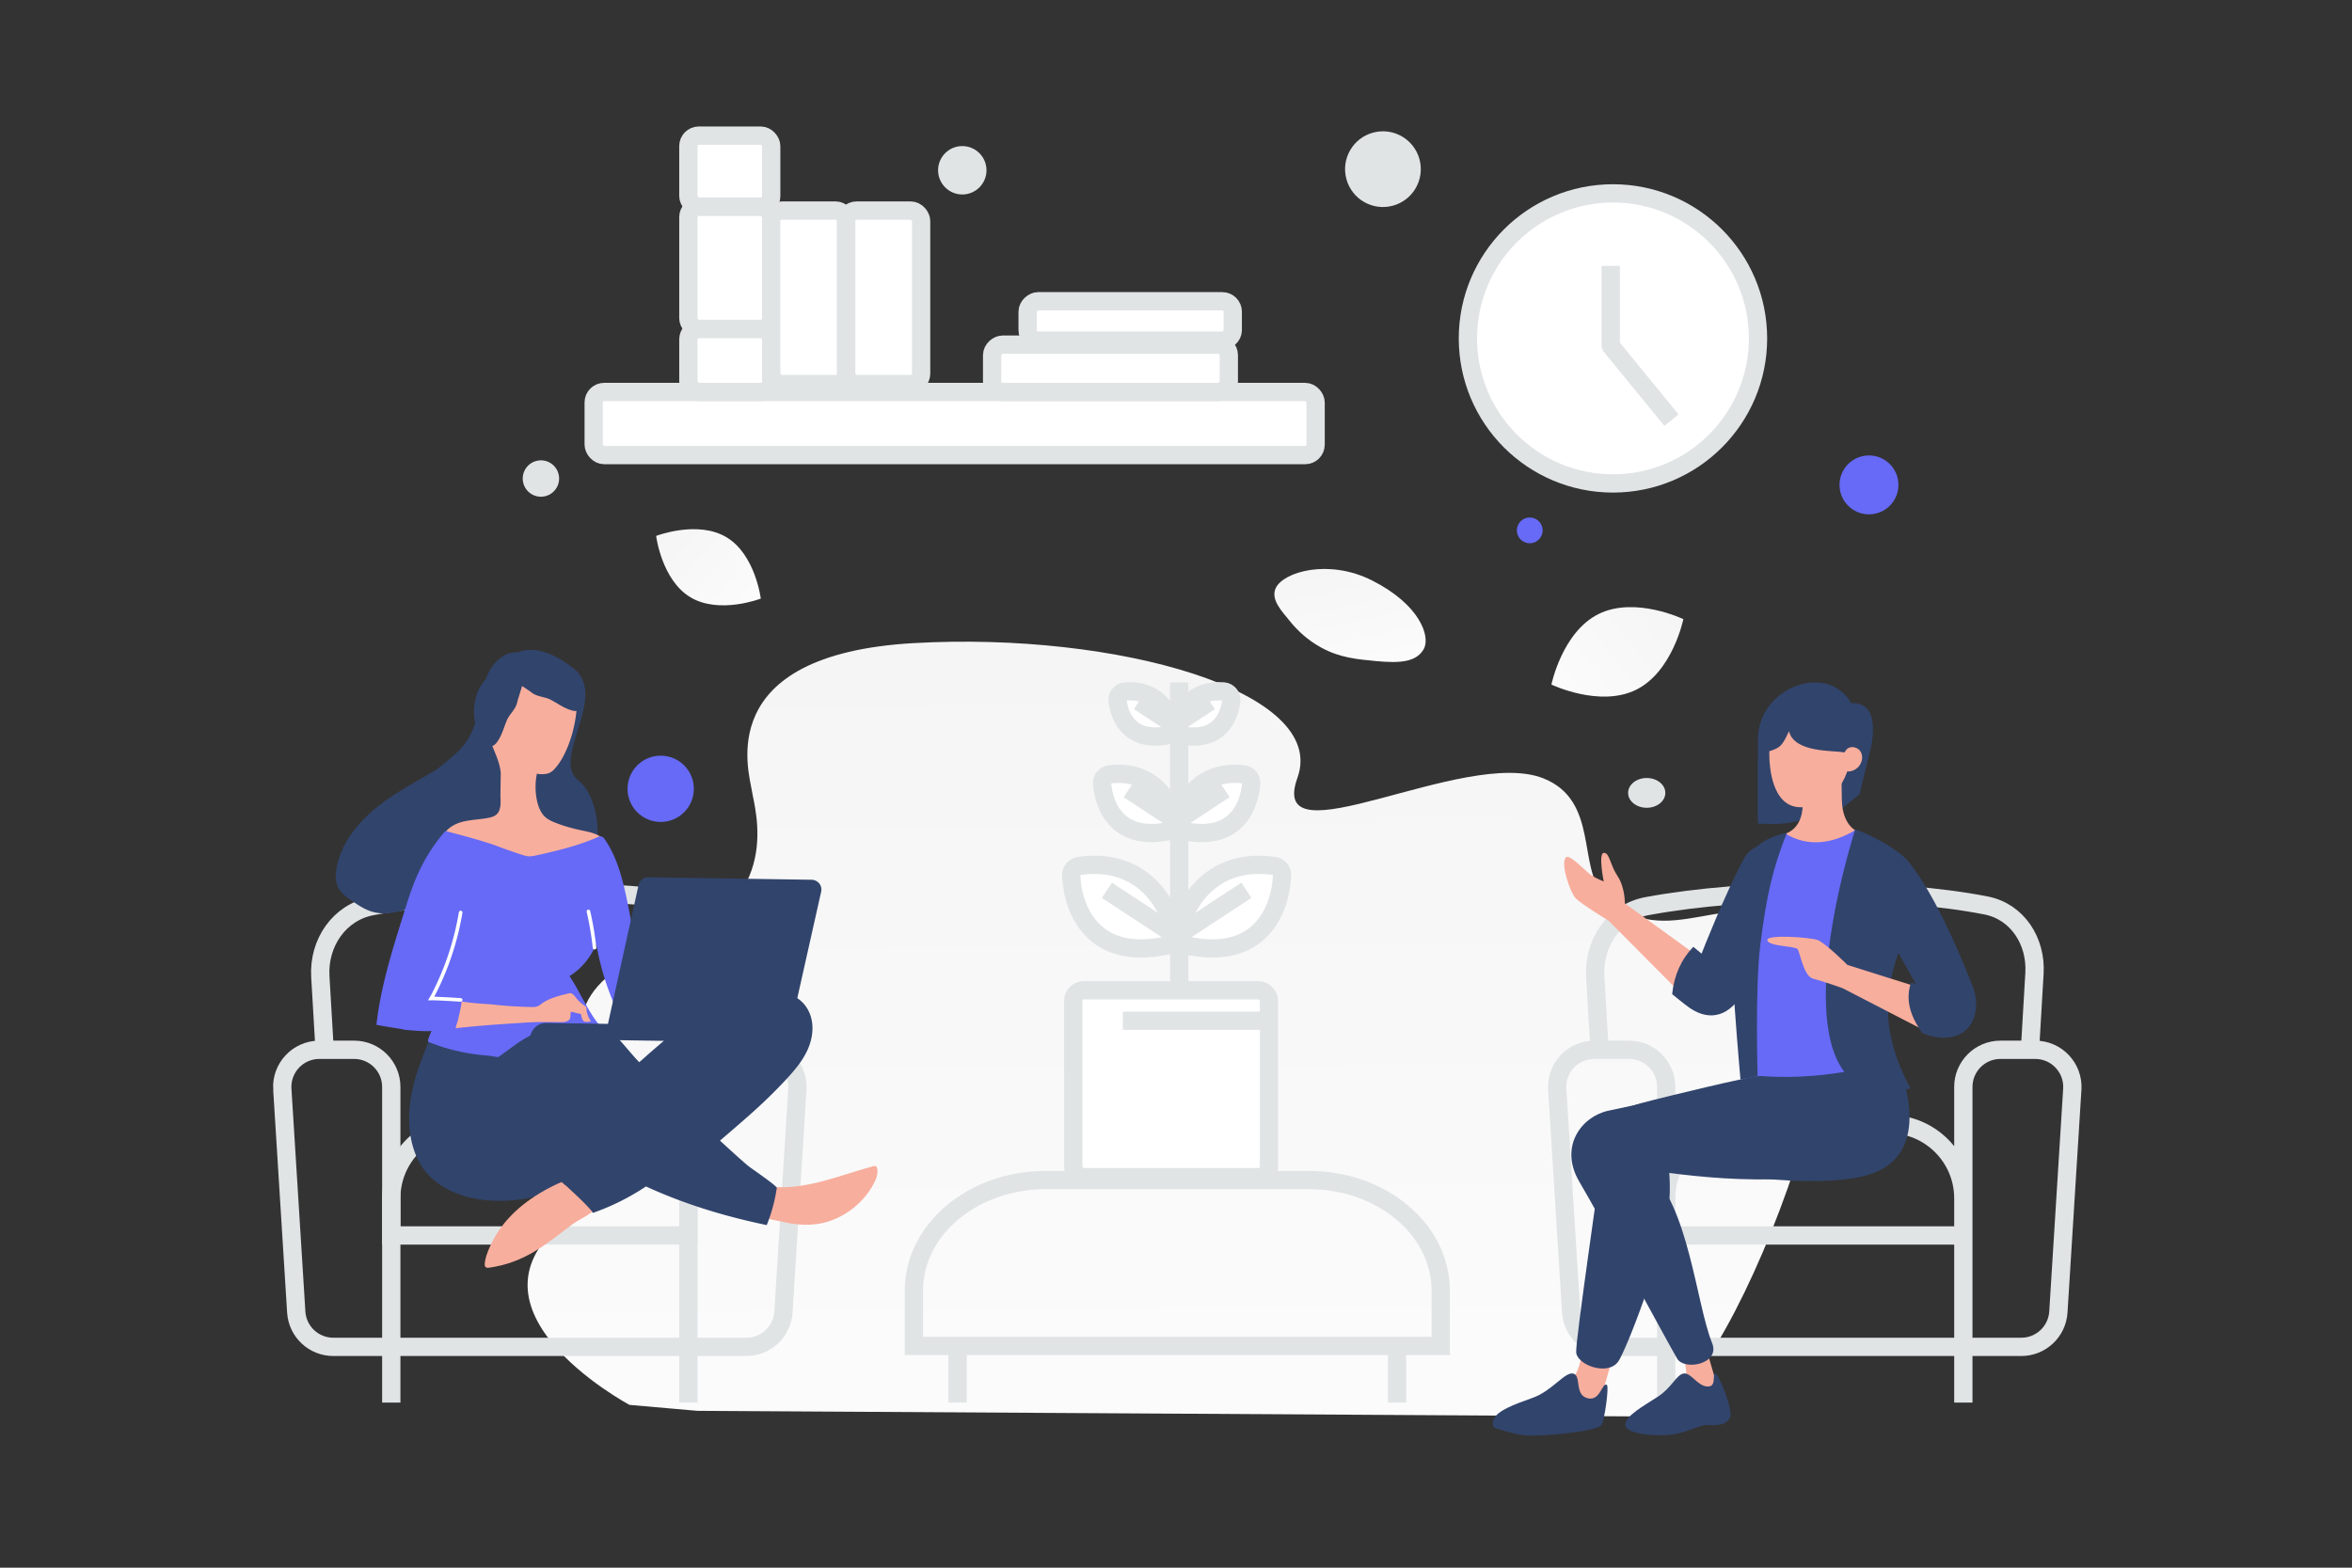 <svg xmlns="http://www.w3.org/2000/svg" width="900" height="600" viewBox="0 0 900 600" fill="none"><rect x="0" y="0" width="900" height="600" fill="#333333" stroke="none"/><path fill="transparent" d="M0 0h900v600H0z"></path><path d="M544.807 248.402c-2.729 4.87-8.705 5.539-18.279 4.613-7.201-.697-13.767-1.236-20.968-5.162-5.04-2.747-9.03-6.462-11.942-10.07-3.155-3.909-7.56-8.371-5.401-12.803 2.968-6.089 20.127-11.217 36.789-2.831 18.303 9.215 22.47 21.493 19.801 26.253z" fill="url(#a)"></path><path d="M626.094 263.977c-13.939 6.915-32.441-1.976-32.441-1.976s4.112-20.099 18.059-27.004c13.94-6.915 32.434 1.967 32.434 1.967s-4.112 20.098-18.052 27.013z" fill="url(#b)"></path><path d="M264.204 228.598c11.055 6.626 26.916.501 26.916.501s-2.074-16.866-13.136-23.484c-11.055-6.626-26.909-.508-26.909-.508s2.073 16.865 13.129 23.491z" fill="url(#c)"></path><circle cx="715.17" cy="185.583" r="11.276" transform="rotate(180 715.17 185.583)" fill="#666AF6"></circle><circle cx="252.815" cy="301.898" r="12.685" transform="rotate(180 252.815 301.898)" fill="#666AF6"></circle><circle r="4.933" transform="matrix(-1 0 0 1 585.365 202.994)" fill="#666AF6"></circle><circle r="6.343" transform="matrix(-1 0 0 1 533.82 407.542)" fill="#E1E4E5"></circle><circle r="9.161" transform="matrix(-1 0 0 1 207.381 340.564)" fill="#E1E4E5"></circle><circle r="6.973" transform="matrix(-1 0 0 1 276.412 123.666)" fill="#E1E4E5"></circle><circle r="7.752" transform="matrix(-1 0 0 1 614.227 170.22)" fill="#E1E4E5"></circle><circle r="6.961" transform="scale(1 -1) rotate(-75 -15.848 -226.45)" fill="#E1E4E5"></circle><circle r="9.261" transform="matrix(-1 0 0 1 368.224 65.17)" fill="#E1E4E5"></circle><ellipse rx="7.124" ry="5.699" transform="matrix(-1 0 0 1 630.123 303.462)" fill="#E1E4E5"></ellipse><circle r="14.488" transform="scale(1 -1) rotate(-75 222.406 -377.197)" fill="#E1E4E5"></circle><path d="M634.68 357.149h.186c1.104 15.636 12.732 15.876 12.732 15.876s-12.823.251-12.823 18.317c0-18.066-12.822-18.317-12.822-18.317s11.623-.24 12.727-15.876zm-324.225 34.502h.165c.98 14.151 11.297 14.369 11.297 14.369s-11.377.226-11.377 16.578c0-16.352-11.378-16.578-11.378-16.578s10.314-.218 11.293-14.369z" fill="#E1E4E5"></path><path d="M349.718 246.131c77.468-4.385 158.688 18.457 146.75 51.57-11.94 33.113 63.829-11.761 94.064.178 21.527 8.499 12.922 34.373 23.336 44.799 23.877 23.904 48.299-6.197 78.689 11.864 30.389 18.062-31.83 186.631-63.578 187.573l-362.109-2.147-25.987-2.278s-71.88-38.345-20.461-73.718c34.768-23.917 9.752-41.286 5.97-52.235-4.341-12.573-14.471-34.53 29.667-50.643 44.138-16.112 32.743-51.174 31.656-58.433-1.084-7.262-15.463-52.144 62.003-56.53z" fill="url(#d)"></path><rect x="410.687" y="379.003" width="74.898" height="71.532" rx="4" fill="#fff" stroke="#E1E4E5" stroke-width="7"></rect><path stroke="#E1E4E5" stroke-width="7" d="M429.636 390.668h56.678m-35.099-129.482v117.817"></path><path d="M487.514 331.408c-24.199-3.386-34.319 14.619-36.761 26.219-.399 1.893.843 3.693 2.73 4.121 28.517 6.467 36.491-13.277 37.112-26.681.085-1.836-1.26-3.405-3.081-3.659z" fill="#fff" stroke="#E1E4E5" stroke-width="7"></path><path stroke="#E1E4E5" stroke-width="7" d="m450.003 358.405 26.93-17.673"></path><path d="M475.733 296.333c-15.851-1.759-22.882 9.679-24.91 17.735-.472 1.876.783 3.694 2.68 4.077 18.791 3.798 24.523-8.904 25.264-18.193.146-1.833-1.207-3.416-3.034-3.619z" fill="#fff" stroke="#E1E4E5" stroke-width="7"></path><path stroke="#E1E4E5" stroke-width="7" d="m449.512 314.716 19.076-12.518"></path><path d="M468.161 264.621c-11.128-.883-16.358 6.909-18.11 12.872-.545 1.856.697 3.687 2.602 4.021 13.288 2.331 17.698-6.435 18.488-13.322.21-1.827-1.146-3.426-2.98-3.571z" fill="#fff" stroke="#E1E4E5" stroke-width="7"></path><path stroke="#E1E4E5" stroke-width="7" d="m448.389 278.06 14.587-9.573"></path><path d="M412.966 331.408c24.2-3.386 34.319 14.619 36.762 26.219.398 1.893-.844 3.693-2.731 4.121-28.516 6.467-36.491-13.277-37.111-26.681-.085-1.836 1.259-3.405 3.08-3.659z" fill="#fff" stroke="#E1E4E5" stroke-width="7"></path><path stroke="#E1E4E5" stroke-width="7" d="m450.477 358.405-26.93-17.673"></path><path d="M424.748 296.333c15.851-1.759 22.881 9.679 24.909 17.735.473 1.876-.783 3.694-2.679 4.077-18.792 3.798-24.524-8.904-25.265-18.193-.146-1.833 1.207-3.416 3.035-3.619z" fill="#fff" stroke="#E1E4E5" stroke-width="7"></path><path stroke="#E1E4E5" stroke-width="7" d="m450.968 314.717-19.075-12.518"></path><path d="M430.635 264.621c11.128-.883 16.358 6.909 18.11 12.872.545 1.856-.697 3.687-2.602 4.021-13.288 2.331-17.698-6.435-18.488-13.322-.21-1.827 1.146-3.426 2.98-3.571z" fill="#fff" stroke="#E1E4E5" stroke-width="7"></path><path stroke="#E1E4E5" stroke-width="7" d="m450.407 278.06-14.587-9.573M124.223 401.785l-1.647-27.998c-.754-12.83 7.189-24.645 19.827-26.986 38.576-7.145 94.277-7.226 129.748-.243 12.005 2.364 19.214 13.721 18.495 25.935l-1.723 29.292m-139.201 56.851c0-15.699 12.727-28.426 28.426-28.426h56.85c15.699 0 28.426 12.727 28.426 28.426v14.212H149.722v-14.212z"></path><path d="M108.028 416.884c-.511-8.182 5.987-15.099 14.185-15.099h13.297c7.849 0 14.213 6.363 14.213 14.212v99.489h-22.18c-7.505 0-13.717-5.835-14.185-13.326l-5.33-85.276zm197.09 0c.512-8.182-5.987-15.099-14.185-15.099h-13.296c-7.85 0-14.213 6.363-14.213 14.212v99.489h22.179c7.506 0 13.717-5.835 14.185-13.326l5.33-85.276zm-155.396 98.602v21.319m113.702-21.319v21.319m0-21.319H149.722m216.685 0v21.319m168.186-21.319v21.319m-184.894-42.831c0-23.375 22.565-42.325 50.401-42.325h100.8c27.836 0 50.401 18.95 50.401 42.325v21.163H349.699v-21.163zm262.378-92.189-1.647-27.998c-.754-12.83 7.189-24.645 19.827-26.986 38.576-7.145 94.277-7.226 129.748-.243 12.005 2.364 19.214 13.721 18.495 25.935l-1.723 29.292m-139.201 56.851c0-15.699 12.726-28.426 28.425-28.426h56.851c15.699 0 28.426 12.727 28.426 28.426v14.212H637.576v-14.212zM595.882 416.884c-.511-8.182 5.987-15.099 14.185-15.099h13.297c7.849 0 14.212 6.363 14.212 14.212v99.489h-22.179c-7.505 0-13.717-5.835-14.185-13.326l-5.33-85.276zm197.09 0c.511-8.182-5.987-15.099-14.185-15.099H765.49c-7.849 0-14.212 6.363-14.212 14.212v99.489h22.179c7.505 0 13.717-5.835 14.185-13.326l5.33-85.276zm-155.396 98.602v21.319m113.702-21.319v21.319m0-21.319H637.576" stroke="#E1E4E5" stroke-width="7"></path><rect x="227.179" y="150.024" width="276.242" height="24.152" rx="4" fill="#fff" stroke="#E1E4E5" stroke-width="7"></rect><rect x="263.407" y="125.871" width="31.7" height="24.152" rx="4" fill="#fff" stroke="#E1E4E5" stroke-width="7"></rect><rect x="263.407" y="79.076" width="31.7" height="46.795" rx="4" fill="#fff" stroke="#E1E4E5" stroke-width="7"></rect><rect x="295.107" y="80.586" width="28.681" height="66.419" rx="4" fill="#fff" stroke="#E1E4E5" stroke-width="7"></rect><rect x="323.788" y="80.586" width="28.681" height="66.419" rx="4" fill="#fff" stroke="#E1E4E5" stroke-width="7"></rect><rect x="470.211" y="131.909" width="18.114" height="90.571" rx="4" transform="rotate(90 470.211 131.909)" fill="#fff" stroke="#E1E4E5" stroke-width="7"></rect><rect x="471.721" y="115.304" width="15.095" height="78.495" rx="4" transform="rotate(90 471.721 115.304)" fill="#fff" stroke="#E1E4E5" stroke-width="7"></rect><rect x="263.407" y="51.905" width="31.7" height="27.171" rx="4" fill="#fff" stroke="#E1E4E5" stroke-width="7"></rect><circle cx="617.204" cy="129.519" r="55.504" fill="#fff" stroke="#E1E4E5" stroke-width="7"></circle><path stroke="#E1E4E5" stroke-width="7" d="M616.346 133.484v-31.716m23.257 59.041-23.787-29.073"></path><path fill-rule="evenodd" clip-rule="evenodd" d="M642.289 514.897s5.902 11.921 1.063 15.678c-4.845 3.757-17.645 10.798-17.645 10.798l33.911-2.131-7.538-25.999-9.791 1.654z" fill="#F8AE9D"></path><path fill-rule="evenodd" clip-rule="evenodd" d="M656.259 525.685c-1.067.509.688 5.299-3.067 4.962-3.753-.336-6.11-5.287-8.878-4.965-2.769.321-4.527 5.306-9.797 8.779-5.27 3.474-13.084 7.616-12.56 11.107.523 3.492 12.819 4.427 19.049 3.271 6.229-1.155 9.137-3.659 13.179-3.459 4.041.199 6.581-.295 7.848-2.891 1.266-2.595-4.542-17.392-5.774-16.804zm37.114-115.855c-10.267.458-67.406 13.096-77.787 15.243-10.382 2.147-19.158 13.766-11.242 27.219 8.891 15.102 31.832 57.991 37.402 67.659 2.757 4.785 16.665 2.102 13.398-5.93-6.09-14.973-8.919-52.586-24.445-66.3 0 0 52.216 9.087 74.771-1.322 16.393-7.567 12.685-37.677-12.097-36.569z" fill="#31446C"></path><path fill-rule="evenodd" clip-rule="evenodd" d="M621.754 345.746s.116-6.103-2.806-10.468c-2.922-4.366-3.038-9.003-5.249-8.851-2.212.152-.022 10.93-.022 10.93s-2.806-1.072-4.822-2.428c-2.015-1.356-8.127-8.04-9.556-6.856-2.422 2.019 1.479 13.403 3.604 15.679 2.131 2.277 12.651 8.639 12.651 8.639l30.979 31.21 4.633-16.568-29.412-21.287z" fill="#F8AE9D"></path><path fill-rule="evenodd" clip-rule="evenodd" d="M683.72 342.991c-4.775 11.077-13.52 31.425-17.125 37.496-4.517 7.602-11.641 10.952-19.982 5.311-1.745-1.18-6.757-5.308-6.757-5.308.742-7.226 3.442-13.265 8.095-18.121l3.16 2.615s8.963-22.975 16.172-36.284c6.244-11.515 23.707-2.548 16.437 14.291zm20.64-42.995v9.801l7.198-5.795s2.212-9.391 4.011-16.365c1.129-4.374 3.878-19.176-7.189-18.482-9.066-15.981-35.468-6.09-35.678 13.434-.253 23.482-.047 32.624-.047 32.624 14.93.857 23.334-1.301 31.705-15.217z" fill="#31446C"></path><path fill-rule="evenodd" clip-rule="evenodd" d="M711.713 318.657s-6.696-1.572-6.928-12.543c-.232-10.971-.069-14.715-.069-14.715l-14.748-.267s-.161 12.227-.163 16.65c-.007 10.753-7.914 11.634-7.914 11.634s1.351 8.872 14.715 9.624c10.434.587 15.107-10.383 15.107-10.383z" fill="#F8AE9D"></path><path fill-rule="evenodd" clip-rule="evenodd" d="M708.154 285.92c6.579-.254 5.506 9.377-1.328 9.364 0 0-3.97 13.682-17.752 13.682-11.192 0-11.92-15.947-12.022-19.128-.109-3.392-.123-14.535-.123-14.535l31.481-.014-.256 10.631z" fill="#F8AE9D"></path><path fill-rule="evenodd" clip-rule="evenodd" d="M708.663 285.857c-2.726.45-2.396 2.255-3.137 2.097-3.765-.8-19.003.255-20.966-8.124-2.441 5.235-3.038 6.522-8.414 7.927v-15.341l34.003-3.261s-.528 16.543-1.486 16.702z" fill="#31446C"></path><path fill-rule="evenodd" clip-rule="evenodd" d="M710.217 317.535c-8.403 5.146-18.117 7.033-27.159 1.444-14.757 29.098-18.434 63.815-14.885 102.186 21.518 8.519 39.604 6.844 55.001-2.893l-12.957-100.737z" fill="#666AF6"></path><path fill-rule="evenodd" clip-rule="evenodd" d="M605.505 515.376s.178 14.031-11.384 19.277c-11.554 5.245-19.786 4.929-18.738 8.985 1.048 4.055 31.122 3.891 33.931.72 2.393-2.698 7.599-27.821 9.032-25.9l-12.841-3.082z" fill="#F8AE9D"></path><path fill-rule="evenodd" clip-rule="evenodd" d="M614.859 530.03c-1.928-1.023-2.409 6.463-7.454 5.089-5.046-1.374-2.2-8.583-5.37-9.408-3.169-.825-8.057 6.606-15.533 9.271-7.476 2.664-13.532 4.93-14.898 8.168-1.178 2.784.464 3.398.464 3.398s7.915 2.688 12.63 2.873c6.849.269 26.287-1.584 28.11-4.03 1.12-1.501 3.015-14.848 2.051-15.361zm110.68-124.537s14.925 31.52-6.05 42.344c-20.284 10.467-81.009-1.913-81.009-1.913s1.085 8.737 0 16.528c-2.834 20.35-16.313 54.255-19.164 58.515-3.944 5.891-15.957 1.448-16.183-3.457-.226-4.906 9.056-67.556 10.467-79.503 1.405-11.948 5.838-13.684 18.787-16.95 2.975-.75 38.154-9.492 41.376-9.238 27.691 2.19 51.776-6.326 51.776-6.326z" fill="#31446C"></path><path fill-rule="evenodd" clip-rule="evenodd" d="M709.85 317.558c-13.916 45.586-22.261 110.215 21.2 98.971-23.087-42.507 8.299-61.639 1.185-83.607-2.432-7.511-22.203-15.953-22.385-15.364zm-26.055 1.102c-5.31 13.319-7.863 23.77-10.245 43.321-1.986 16.283-.992 49.884-.992 49.884l-6.562 1.29s-4.692-51.912-3.123-58.596c2.632-11.216 4.415-17.77 7.891-28.023 1.915-5.628 13.031-7.876 13.031-7.876z" fill="#31446C"></path><path fill-rule="evenodd" clip-rule="evenodd" d="M706.928 369.31s-8.569-8.579-11.536-9.575c-2.967-.996-19.222-2.192-19.112.058.125 2.41 10.584 2.272 11.551 3.458.968 1.185 2.313 10.414 5.969 11.324 3.649.91 11.212 3.604 11.212 3.604l33.669 17.396-3.587-17.395-28.166-8.87z" fill="#F8AE9D"></path><path fill-rule="evenodd" clip-rule="evenodd" d="M732.716 332.984c10.213 14.414 18.932 36.369 22.279 44.929 3.347 8.56-.029 21.471-14.746 18.936-1.753-.301-4.603-1.411-4.603-1.411-5.411-7.418-6.361-13.786-4.341-19.457l1.903.804s-14.627-25.928-18.199-32.878c-5.966-11.608 8.711-23.622 17.707-10.923z" fill="#31446C"></path><path d="M317.403 467.355c7.06-2.385 13.179-7.466 16.752-13.982 1.009-1.797 1.833-3.861 1.562-5.905-.069-.416-.175-.909-.55-1.103-.337-.194-.791-.088-1.171.02-11.792 3.181-24.259 8.543-36.636 7.977-.567-.008-1.132-.055-1.627.165-.608.255-.994.815-1.267 1.415-.936 1.95-1.747 5.638-1.441 7.833.376 2.611 2.9 2.989 5.12 3.552 6.319 1.606 12.957 2.16 19.258.028z" fill="#F8AE9D"></path><path d="M318.492 452.72c.95-.401 1.938-.802 2.958-.824 1.02-.022 2.144.524 2.469 1.51.216.683.017 1.398-.257 2.036-.743 1.65-2.047 2.989-3.425 4.177-5.278 4.451-12.041 7.143-18.958 7.566-3.061.18-6.267-.095-8.964-1.533 1.347-1.641 1.08-3.986 1.225-6.061.432-6.073 5.608-3.767 9.762-3.779 5.213-.11 10.402-1.126 15.19-3.092z" fill="#F8AE9D"></path><path d="M160.499 407.8a517 517 0 0 0-.237.676c-1.659 4.808-2.943 9.773-3.473 14.863-.973 9.35.862 20.291 7.896 27.082 9.378 9.054 24.424 10.453 36.654 8.298a30.965 30.965 0 0 0 13.724-6.098c3.986 3.61 8.269 7.564 11.833 11.584a90.071 90.071 0 0 0 20.28-10.115c14.926 6.835 30.149 11.447 46.223 14.788a62.396 62.396 0 0 0 3.841-14.216c.125-.791-9.892-7.551-11.048-8.513-3.468-2.923-10.692-9.603-10.692-9.603s9.105-7.754 13.088-11.394a189.47 189.47 0 0 0 12.113-11.9c3.186-3.425 6.3-7.041 8.253-11.316 1.952-4.238 2.67-9.249 1.038-13.654-5.154-13.71-25.958-8.891-35.622-4.166-7.989 3.919-14.986 9.628-21.72 15.416-2.716 2.3-5.396 4.676-8.037 7.015-2.082-2.146-4.381-4.938-6.348-7.195-2.115-2.449-4.534-4.752-7.458-6.193-3.073-1.558-5.908-1.336-9.186-1.801-1.47-.212-2.898-.649-4.329-.897-4.293-.783-8.837.055-12.609 2.263-3.582 2.098-6.49 4.584-10.693 5.389-4.772.909-10.315.372-15.101-.268-4.296-.594-8.661-1.566-12.941-.725-1.78.351-2.46 2.833-3.048 4.259-.787 2.065-1.612 4.205-2.401 6.421zm37.919-158.14s-11.554-1.837-14.657 18.56c-3.447 22.675-12.653 18.945-27.273 37.358-8.544 10.759.448 29.759 18.72 29.382 18.272-.367 34.774-5.65 45.284-3.39 10.511 2.26 11.088-24.66.718-32.966-10.371-8.306 11.74-32.157-1.733-42.779-13.474-10.621-21.059-6.165-21.059-6.165z" fill="#31446C"></path><path d="M129.354 339.603c-1.054-2.166-.99-4.681-.61-7.029 1.647-10.075 8.708-18.495 16.802-24.665 8.12-6.186 17.414-10.602 25.957-16.145 2.217-1.444 4.44-2.998 6.985-3.778 2.546-.781 5.504-.697 7.606.945 1.484 1.152 2.342 2.933 2.841 4.714 1.094 3.9.675 8.03.008 11.987-.835 4.99-2.059 9.928-4.07 14.515-1.612 3.7-4.236 7.507-8.179 8.232-1.141 4.421-3.491 8.566-6.786 11.736-3.769 3.636-8.547 6.013-13.506 7.673-4.569 1.533-9.567 2.534-14.163 1.103-2.728-.833-5.13-2.437-7.48-4.073-2.097-1.393-4.272-2.918-5.405-5.215zm41.295-6.719 2.697-4.282a5.956 5.956 0 0 0-1.666.393c-1.481.641-2.373 2.974-1.031 3.889z" fill="#31446C"></path><path d="M220.631 267.598c.14.757.165 1.551.114 2.456a50.446 50.446 0 0 1-3.369 15.431c-1.177 2.928-2.618 5.813-4.656 8.237-.846 1.007-1.805 1.936-3.056 2.295-1.29.358-2.914.409-4.193.087-1.128 4.666-.658 13.471 3.37 16.78 1.231 1 2.694 1.627 4.159 2.178 2.853 1.1 5.823 1.938 8.797 2.588 3.387.731 7.079 1.278 9.458 3.769.298.306.593.726.474 1.14-.08.263-.271.449-.5.596-1.873 1.52-4.19 2.353-6.505 3.149-4.062 1.373-8.233 2.518-12.474 3.285-4.43.801-9.005 1.184-13.491.701-3.468-.393-6.891-1.275-10.04-2.834-3.298-1.636-6.676-2.971-10.089-4.533-2.887-1.328-5.734-2.844-8.86-3.382 1.478-2.81 4.56-4.387 7.63-5.133 3.07-.709 6.28-.773 9.386-1.368 1.023-.211 2.046-.46 2.924-1.089 2.406-1.738 1.747-5.6 1.785-8.129l.122-8.004c-.358-3.819-1.933-7.015-3.315-10.51-2.109-5.357-2.545-11.443-.687-16.928 1.858-5.447 6.084-10.179 11.513-12.098 5.429-1.918 11.945-.838 16.114 3.153 2.642 2.57 4.797 4.869 5.389 8.163z" fill="#F8AE9D"></path><path d="M203.935 250.579c5.411-.604 10.342 2.046 13.998 6.153 3.075 3.443 4.883 7.988 4.792 12.555-.013.652-.087 1.363-.454 1.949-.978 1.404-3.103.887-4.693.262-2.59-1.001-4.519-2.463-6.867-3.697-2.349-1.233-5.2-1.053-7.302-2.756-1.984-1.642-8.798-5.1-8.981-7.774-.232-3.268 5.754-5.936 8.257-6.48.358-.111.775-.162 1.25-.212z" fill="#31446C"></path><path d="M188.347 257.976c-4.576 2.951-6.723 8.12-6.961 13.614-.209 4.612 1.262 9.277 4.218 12.759.423.497.928 1.001 1.584 1.223 1.645.471 2.965-1.273 3.802-2.762 1.376-2.412 1.946-4.764 2.987-7.204 1.041-2.44 3.365-4.102 3.918-6.751.501-2.526 3.596-9.511 2.05-11.7-1.886-2.679-8.212-.965-10.495.196-.348.139-.703.363-1.103.625z" fill="#31446C"></path><path d="M229.045 320.252c.723-.329 1.588-.089 2.069.56 5.398 7.559 7.482 17.031 9.307 26.159 2.07 10.379 3.914 20.791 5.681 31.202.105.531.172 1.098-.062 1.586-.234.487-.766.743-1.26.962-3.12 1.501-6.276 2.964-9.395 4.464a103.668 103.668 0 0 1-7.227-23.937c-2.003 5.067-5.619 9.468-10.232 12.344 3.437 4.923 7.668 14.768 11.794 19.097.631.69 4.537-.384 5.41-.673.543 1.557-2-.105-1.986 1.481-2.347.342-5.346-1.063-7.758-1.364a40.024 40.024 0 0 0-8.76-.058c-4.842.531-9.547 2.045-13.849 4.321a49.289 49.289 0 0 0-6.138 3.872c-1.681 1.258-5.842 4.216-5.842 4.216-.306.222-1.736-.102-2.074-.183a38.328 38.328 0 0 0-2.977-.385 70.673 70.673 0 0 1-7.462-.981c-4.933-.906-9.784-2.301-14.437-4.223-.448-.346 1.151-3.645 1.236-4.286-.085.603-9.25-.14-10.153-.305-3.614-.734-7.271-1.13-10.885-1.902 1.619-14.552 6.061-28.607 10.427-42.55 1.707-5.488 3.452-10.974 5.872-16.149 2.576-5.512 5.902-10.672 9.899-15.256.115-.112.305-.184.455-.144 1.918.482 13.617 3.492 19.437 5.657 2.966 1.14 5.971 2.168 9.014 3.196 1.202.396 2.443.792 3.689.773.831-.025 1.665-.201 2.46-.378 8.109-1.802 16.219-3.756 23.747-7.116z" fill="#666AF6"></path><path d="M176.269 349.244c-.334 2.072-.781 4.18-1.228 6.25a110.136 110.136 0 0 1-4.175 13.833c-.865 2.252-1.767 4.467-2.782 6.679-.508 1.088-1.015 2.175-1.561 3.262-.272.524-.545 1.087-.817 1.611-.233.45-.504.861-.737 1.273 1.625-.051 9.642.412 11.302.55" stroke="#fff" stroke-width="1.376" stroke-miterlimit="10" stroke-linecap="round"></path><path d="M176.53 384.329a46.902 46.902 0 0 1-.615 3.163l-.728 3.16c-.24.903-.786 2.028-.8 2.971.003-.188 6.431-.733 7.036-.799 6.694-.653 13.421-1.042 20.111-1.469 4.347-.274 8.613-.172 12.955-.143 1.283.019 2.796-.109 3.491-1.156.581-.897.107-2.037.573-2.861.3.08 3.799.964 3.762.888.139.795.416 2.461 1.241 2.851.3.118.602.16.904.165.453.007.907-.062 1.361-.131a.283.283 0 0 0 .19-.072c.077-.075.003-.189-.071-.303a9.002 9.002 0 0 1-1.545-5.159c-1.084-.734-2.167-1.582-3.097-2.502-.743-.767-1.295-1.757-2.115-2.411-.858-.731-1.695-.29-2.643-.04a45.858 45.858 0 0 0-3.261.856c-2.086.649-4.175 1.448-5.932 2.743-.611.443-1.185.926-1.906 1.141-.683.216-1.438.205-2.155.194-4.416-.105-8.831-.323-13.204-.805-4.487-.483-7.546-.416-13.424-1.299 0 .038-.005.378-.128 1.018z" fill="#F8AE9D"></path><path d="M225.168 348.825A119.12 119.12 0 0 1 227.5 362.7" stroke="#fff" stroke-width="1.376" stroke-miterlimit="10" stroke-linecap="round"></path><path d="M314.217 341.295 301.255 399.1l-98.422-1.495c.052-3.398 2.85-6.15 6.286-6.097l23.52.357 11.721-53.179a3.714 3.714 0 0 1 3.67-2.928l62.594.951c2.378.074 4.12 2.253 3.593 4.586z" fill="#31446C"></path><path d="M185.645 482.535c.456-2.636 1.743-5.336 2.949-7.696 4.981-9.667 13.883-16.48 23.47-21.168.989-.476 1.978-.952 3.003-1.314-.077.112-.155.225-.232.374l-.001.038h-.038c.115-.074.191-.149.306-.222 3.874 3.495 8.007 7.334 11.536 11.201-2.332 1.891-5.717 3.425-7.397 4.684-3.972 2.923-7.795 6.036-11.915 8.768-5.532 3.73-11.426 6.435-18.015 7.619-2.537.452-3.866.923-3.836-1.04.043-.302.087-.716.17-1.244z" fill="#F8AE9D"></path><path d="M192.07 474.929c2.565-4.832 6.548-8.51 10.903-11.767 3.056-2.295 6.297-4.36 9.387-6.466.878-.591 2.601-2.188 4.086-2.959 3.091 2.804 6.256 5.759 9.117 8.824-9.452 5.747-17.873 13.247-28.244 17.319-.95.363-1.937.726-2.957.748-1.02.022-2.108-.41-2.7-1.249-.924-1.298-.331-3.064.408-4.45z" fill="#F8AE9D"></path><defs><linearGradient id="a" x1="526.424" y1="279.963" x2="502.103" y2="170.673" gradientUnits="userSpaceOnUse"><stop stop-color="#fff"></stop><stop offset="1" stop-color="#EEE"></stop></linearGradient><linearGradient id="b" x1="572.565" y1="285.546" x2="687.539" y2="194.601" gradientUnits="userSpaceOnUse"><stop stop-color="#fff"></stop><stop offset="1" stop-color="#EEE"></stop></linearGradient><linearGradient id="c" x1="306.985" y1="249.926" x2="218.03" y2="167.276" gradientUnits="userSpaceOnUse"><stop stop-color="#fff"></stop><stop offset="1" stop-color="#EEE"></stop></linearGradient><linearGradient id="d" x1="461.927" y1="708.362" x2="456.491" y2="-77.043" gradientUnits="userSpaceOnUse"><stop stop-color="#fff"></stop><stop offset="1" stop-color="#EEE"></stop></linearGradient></defs></svg>